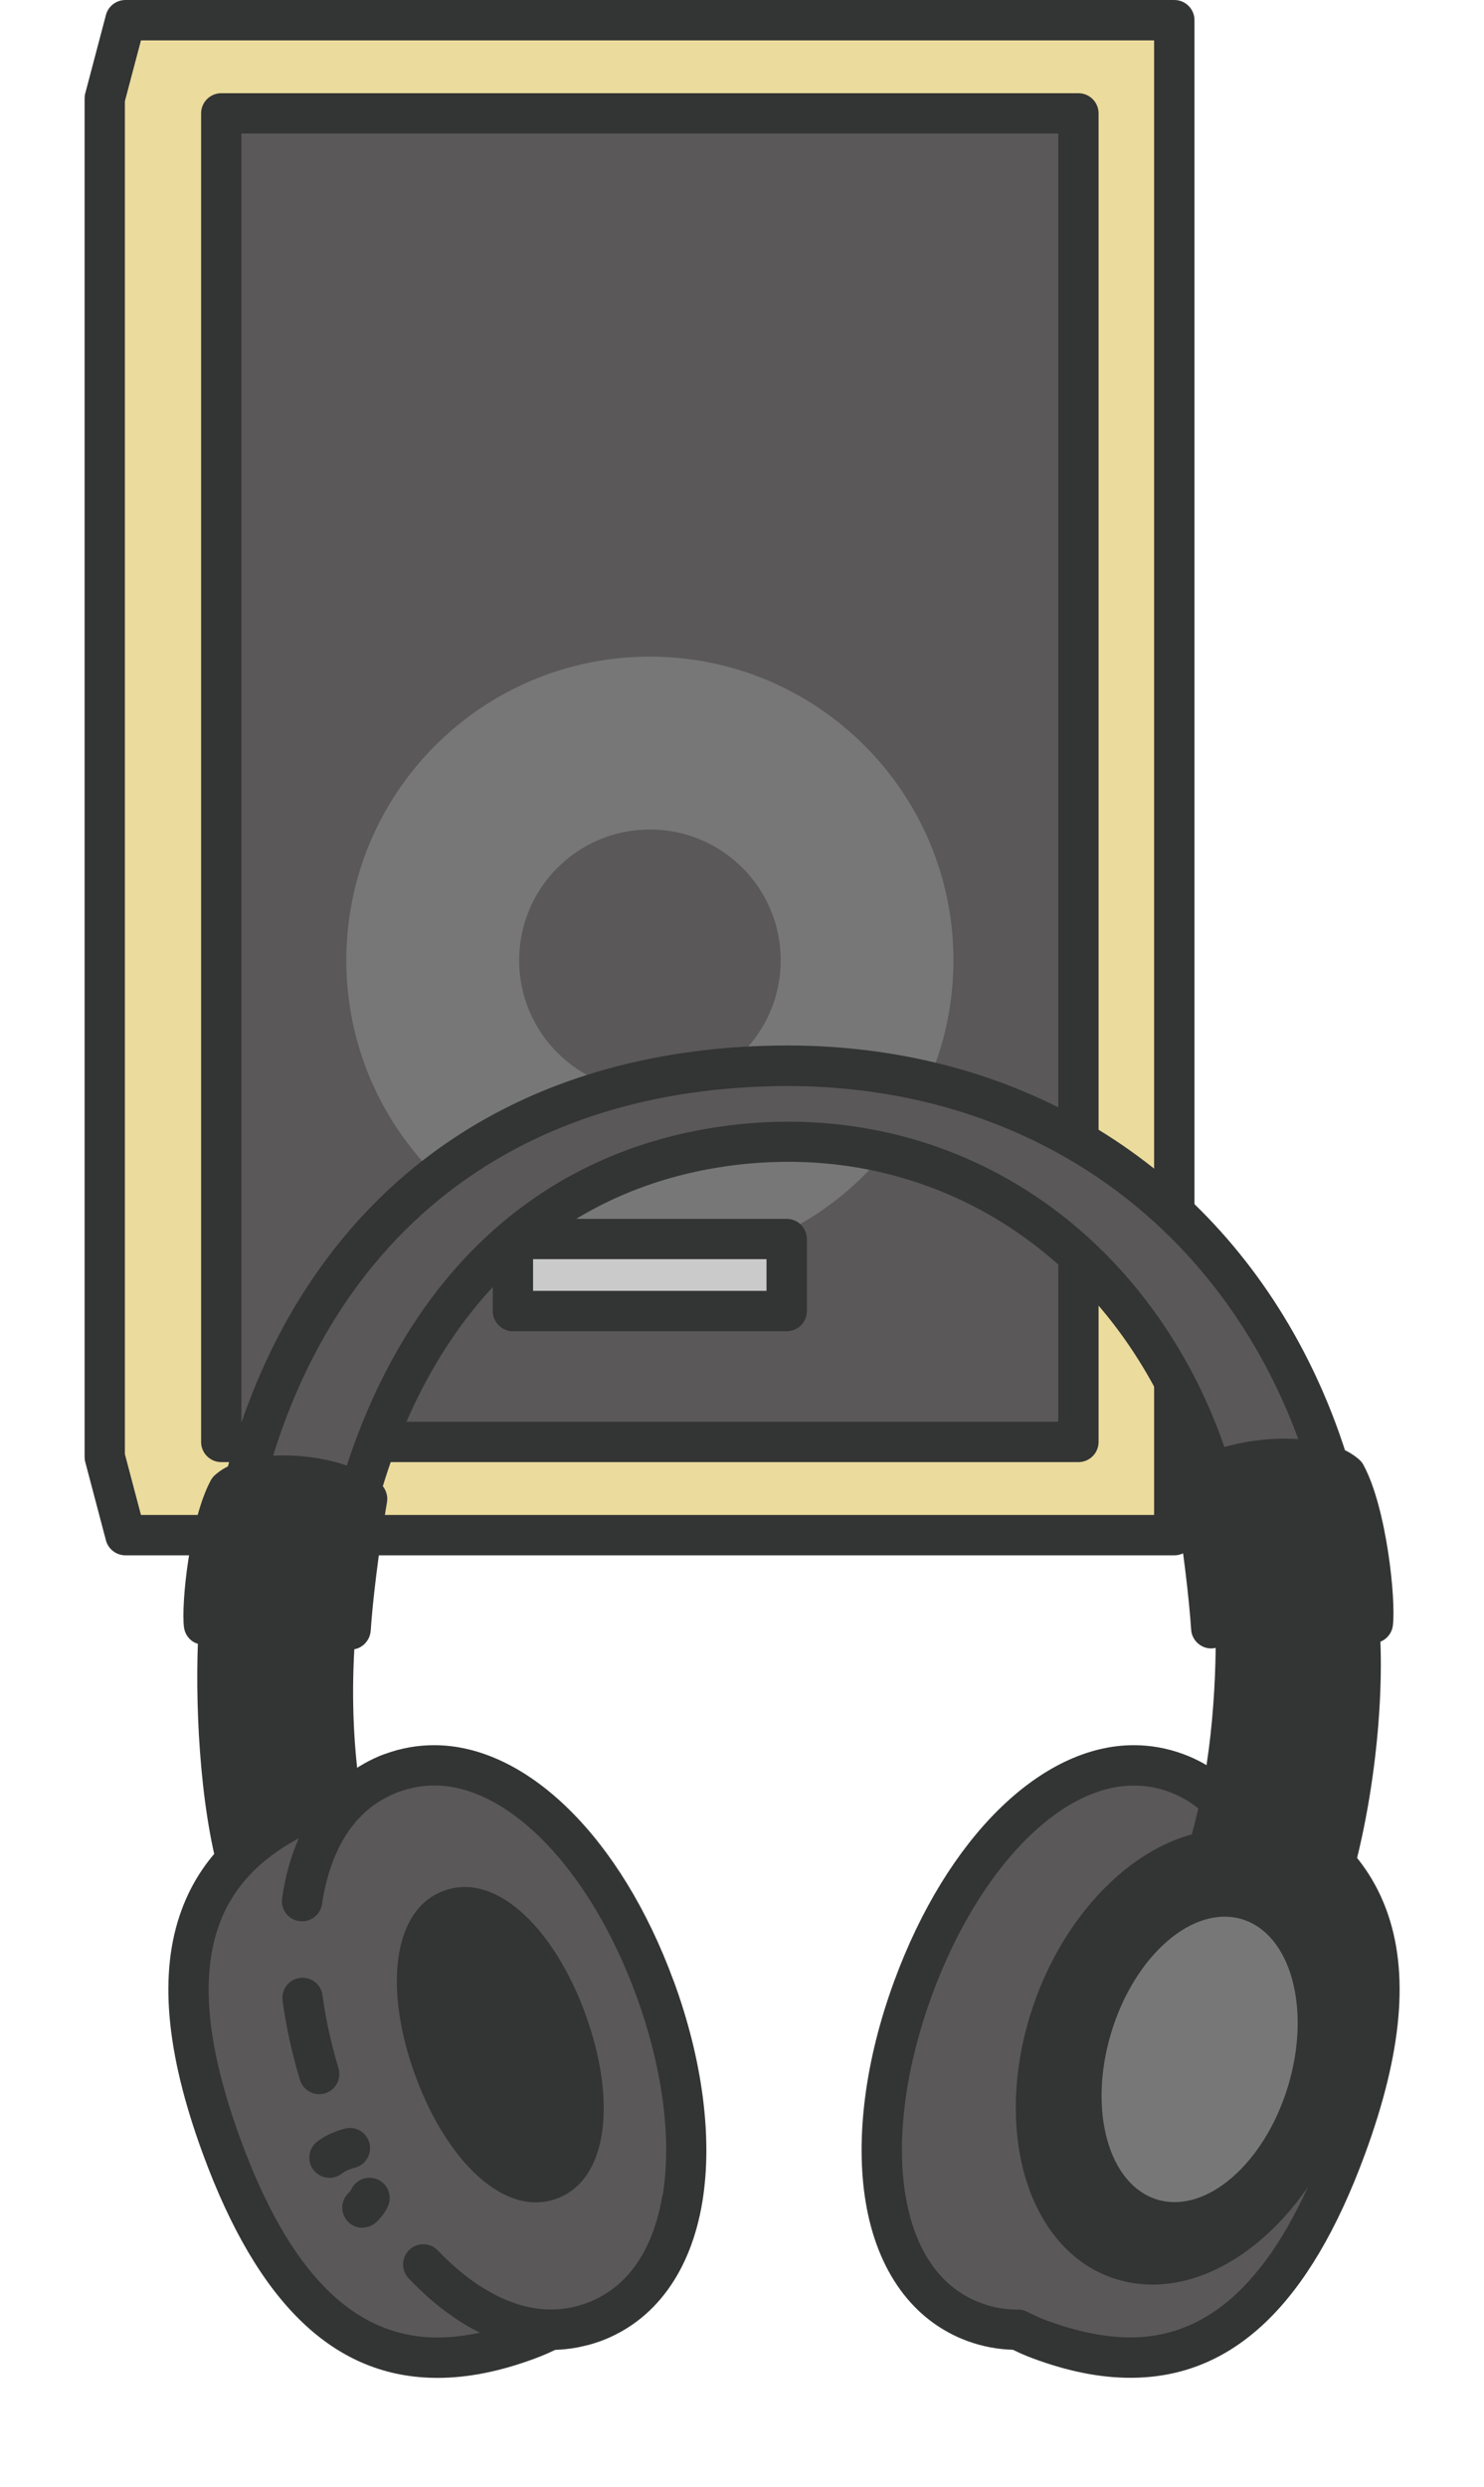 <?xml version="1.0" encoding="UTF-8"?>
<svg id="_レイヤー_1" data-name=" レイヤー 1" xmlns="http://www.w3.org/2000/svg" viewBox="0 0 164.33 275.36">
  <defs>
    <style>
      .cls-1 {
        fill: #ebdc9d;
      }

      .cls-2 {
        fill: #b5b6b6;
      }

      .cls-3 {
        fill: #333434;
      }

      .cls-4 {
        fill: #cacacb;
      }

      .cls-5 {
        fill: #5a5858;
      }

      .cls-6 {
        fill: #777778;
      }
    </style>
  </defs>
  <g>
    <g>
      <g>
        <polygon class="cls-1" points="11.6 10.91 13.89 2.23 130.04 2.23 130.04 169.97 13.89 169.97 11.6 161.29 11.6 10.91"/>
        <path class="cls-3" d="M130.04,172.2H13.89c-1.01,0-1.9-.68-2.16-1.66l-2.29-8.68c-.05-.19-.07-.38-.07-.57V10.91c0-.19,.02-.38,.07-.57L11.73,1.66C11.99,.68,12.87,0,13.89,0h116.15C131.27,0,132.27,1,132.27,2.23V169.97c0,1.23-1,2.23-2.23,2.23h0Zm-114.43-4.47H127.8V4.47H15.61l-1.78,6.73V161s1.78,6.73,1.78,6.73Z"/>
      </g>
      <g>
        <rect class="cls-5" x="24.5" y="12.55" width="94.92" height="147.1"/>
        <path class="cls-3" d="M119.42,161.88H24.5c-1.23,0-2.23-1-2.23-2.23V12.55c0-1.23,1-2.23,2.23-2.23H119.42c1.23,0,2.23,1,2.23,2.23V159.65c0,1.23-1,2.23-2.23,2.23h0Zm-92.69-4.47H117.19V14.78H26.73V157.42h0Z"/>
      </g>
    </g>
    <path class="cls-6" d="M38.35,106.32c0,18.57,15.05,33.61,33.61,33.61s33.62-15.05,33.62-33.61-15.05-33.62-33.62-33.62-33.61,15.05-33.61,33.62Zm19.14,0c0-8,6.48-14.48,14.48-14.48s14.48,6.48,14.48,14.48-6.48,14.48-14.48,14.48-14.48-6.48-14.48-14.48Z"/>
    <g>
      <rect class="cls-4" x="56.8" y="137.18" width="30.32" height="7.98"/>
      <path class="cls-3" d="M87.12,147.39h-30.32c-1.23,0-2.23-1-2.23-2.23v-7.98c0-1.23,1-2.23,2.23-2.23h30.32c1.23,0,2.23,1,2.23,2.23v7.98c0,1.23-1,2.23-2.23,2.23Zm-28.09-4.47h25.85v-3.51h-25.85s0,3.51,0,3.51Z"/>
    </g>
  </g>
  <g>
    <path class="cls-5" d="M84.47,118.04c-57.41,2.01-69.38,61.88-53.69,100.55l11.11-4.89c-11.98-26.05-4.34-83.18,41.16-87.12,37.98-3.28,70.06,38.03,45.18,94.96l10.63,3.36c27.9-46.64,3.01-108.87-54.4-106.86h0Z"/>
    <path class="cls-3" d="M138.86,227.14c-.22,0-.45-.03-.67-.1l-10.63-3.36c-.6-.19-1.1-.63-1.36-1.21s-.27-1.24-.01-1.82c11.64-26.64,11.42-52.47-.62-70.87-8.79-13.44-22.75-21.15-38.3-21.15-1.33,0-2.69,.06-4.03,.17-15.2,1.31-27.35,9.1-35.16,22.52-11.33,19.48-11.02,46.54-4.17,61.44,.25,.54,.27,1.17,.06,1.72-.21,.56-.64,1.01-1.19,1.25l-11.11,4.89c-.55,.24-1.18,.25-1.74,.03-.56-.23-1-.67-1.23-1.23-10.26-25.3-8.19-56.13,5.16-76.71,10.91-16.83,28.38-26.13,50.52-26.91,.93-.03,1.85-.05,2.77-.05,24.17,0,44.62,11.61,56.1,31.84,6.36,11.22,9.57,24.35,9.29,37.99-.3,14.1-4.36,28.09-11.76,40.46-.41,.69-1.15,1.09-1.92,1.09h0Zm-7.61-6.97l6.58,2.08c12.98-22.87,13.63-51.11,1.54-72.43-10.66-18.8-29.69-29.58-52.21-29.58-.87,0-1.73,.01-2.61,.05-20.62,.72-36.84,9.32-46.93,24.88-12.22,18.84-14.39,46.88-5.61,70.46l6.96-3.06c-6.39-16.04-6.72-42.86,5.26-63.46,8.57-14.73,21.93-23.28,38.63-24.73,1.47-.13,2.95-.19,4.41-.19,17.08,0,32.4,8.44,42.03,23.17,12.53,19.15,13.2,45.58,1.95,72.82h0Z"/>
    <g>
      <path class="cls-2" d="M131.09,214.37c.19-.52,.37-1.03,.54-1.54-.18,.51-.36,1.03-.54,1.54Z"/>
      <path class="cls-2" d="M130.23,216.68c.16-.43,.32-.86,.48-1.28-.16,.43-.32,.86-.48,1.28Z"/>
      <path class="cls-2" d="M131.85,212.2c3.22-9.5,4.84-18.49,5.11-26.82-.29,8.37-1.91,17.37-5.11,26.82h0Z"/>
      <path class="cls-2" d="M129.28,219.08c.13-.33,.26-.65,.39-.98-.13,.33-.26,.65-.39,.98Z"/>
      <path class="cls-2" d="M136.97,185.25c0-.5,.03-.99,.03-1.49,0,.49-.02,.99-.03,1.49Z"/>
      <path class="cls-5" d="M128.23,221.54c.36-.82,.7-1.64,1.04-2.46-.34,.82-.68,1.64-1.04,2.46Z"/>
      <path class="cls-5" d="M130.72,215.4c.13-.34,.25-.69,.38-1.03-.12,.34-.25,.68-.38,1.03Z"/>
      <path class="cls-5" d="M131.64,212.83c.07-.21,.14-.42,.22-.63-.07,.21-.14,.42-.22,.63Z"/>
      <path class="cls-5" d="M129.67,218.11c.19-.47,.38-.95,.56-1.42-.18,.47-.37,.95-.56,1.42Z"/>
    </g>
    <g>
      <path class="cls-5" d="M137.05,199.53c-.91-.34-1.8-.6-2.66-.8-1.21-1.03-2.59-1.86-4.16-2.44-11.07-4.06-22.96,7.02-29.12,23.82-6.16,16.79-4.27,32.93,6.81,37,1.59,.58,3.2,.85,4.8,.83,.77,.41,1.6,.78,2.5,1.11,14.13,5.19,25.68,.89,33.83-21.35,8.16-22.23,2.13-32.98-12-38.17h0Z"/>
      <path class="cls-3" d="M125.18,263.26h0c-3.34,0-6.85-.69-10.73-2.12-.79-.29-1.55-.62-2.28-.98-1.72-.05-3.4-.37-5.02-.96-6.02-2.21-10.03-7.7-11.3-15.46-1.15-7.03-.03-15.7,3.17-24.4,5.83-15.87,16.24-26.12,26.53-26.12,1.85,0,3.69,.33,5.46,.98,1.61,.59,3.09,1.43,4.42,2.49,.81,.21,1.62,.46,2.41,.75,8.18,3,13.31,7.59,15.68,14.01,2.55,6.91,1.78,15.75-2.36,27.02-6.12,16.68-14.62,24.79-25.97,24.79h0Zm-12.46-7.56c.37,0,.73,.09,1.05,.26,.7,.37,1.44,.7,2.22,.99,3.33,1.22,6.43,1.84,9.19,1.84h0c9.25,0,16.38-7.15,21.78-21.86,3.75-10.23,4.53-18.06,2.36-23.93-1.89-5.12-6.15-8.84-13.03-11.37-.79-.29-1.59-.53-2.4-.72-.35-.08-.67-.24-.94-.48-1.04-.89-2.21-1.57-3.48-2.04-1.27-.47-2.59-.7-3.92-.7-8.27,0-17.24,9.32-22.34,23.19-2.93,7.99-3.98,15.86-2.95,22.14,.71,4.32,2.74,9.9,8.44,11.99,1.26,.46,2.57,.7,3.91,.7h.11Z"/>
    </g>
    <path class="cls-3" d="M148.22,210.07c-2.13-3.74-5.24-6.2-9-7.13-1.06-.26-2.15-.39-3.26-.39-9.05,0-18.27,8.71-21.93,20.71-2.46,8.08-1.96,16.37,1.34,22.17,2.13,3.74,5.24,6.2,9,7.12,1.06,.26,2.15,.39,3.26,.39,9.05,0,18.28-8.71,21.94-20.71,2.46-8.08,1.96-16.37-1.34-22.17h-.01Z"/>
    <path class="cls-3" d="M151,162.22c-.12-.23-.29-.44-.48-.61-2.28-2.03-6.15-2.33-8.25-2.33-3.61,0-8.55,.88-11.57,3.35-.62,.51-.92,1.31-.79,2.11,1.09,6.33,1.78,12.43,1.99,15.68,.04,.67,.38,1.28,.93,1.67,.38,.28,.84,.42,1.3,.42,.16,0,.32-.03,.49-.06-.11,8.2-1.12,17.81-4.45,25.89-.24,.57-.22,1.22,.04,1.78s.74,.99,1.33,1.19l12.22,4.01c-1.4,3.26-3.03,6.46-4.9,9.6,1.88-3.14,3.5-6.35,4.91-9.59l.97,.32c.23,.08,.47,.11,.7,.11,.88,0,1.71-.52,2.06-1.38,3.92-9.46,5.73-23.11,5.36-32.62,.13-.05,.27-.12,.39-.2,.55-.36,.91-.94,.99-1.6,.35-2.85-.69-13-3.24-17.73h0Z"/>
    <path class="cls-3" d="M42.08,164.23c-2.78-2.28-7.32-3.09-10.64-3.09-1.94,0-5.51,.28-7.63,2.17-.2,.17-.36,.38-.48,.61-2.33,4.34-3.28,13.63-2.96,16.23,.08,.65,.44,1.24,.99,1.6,.17,.11,.36,.19,.55,.25-.29,7.8,.32,19.63,2.96,27.45,.31,.93,1.18,1.52,2.11,1.52,.2,0,.4-.03,.6-.08l11.25-3.15c.59-.16,1.08-.56,1.37-1.1,.29-.54,.34-1.17,.15-1.75-2.15-6.56-2.62-13.83-2.41-22.4,.1,.03,.2,.05,.3,.07,.19,.05,.39,.08,.58,.08,.46,0,.92-.14,1.3-.42,.54-.39,.88-1.01,.93-1.67,.19-2.95,.82-8.49,1.8-14.22,.14-.79-.16-1.6-.79-2.11h.02Z"/>
    <path class="cls-5" d="M72.5,220.11c-6.16-16.79-18.04-27.88-29.12-23.81-1.57,.58-2.95,1.41-4.16,2.44-.88,.21-1.77,.47-2.66,.8-14.13,5.19-20.16,15.94-12,38.17s19.71,26.53,33.84,21.35c.89-.33,1.74-.7,2.55-1.11,1.59,0,3.18-.25,4.75-.83,11.07-4.06,12.97-20.2,6.8-37h0Z"/>
    <path class="cls-3" d="M64.8,222.93c3.45,9.41,2.65,18.36-3.15,20.49-5.8,2.13-12.2-4.18-15.65-13.59s-2.65-18.36,3.15-20.49c5.8-2.13,12.2,4.18,15.65,13.58h0Z"/>
    <path class="cls-3" d="M35.35,231.86c-.96,0-1.85-.63-2.14-1.59-.89-2.97-1.53-5.92-1.92-8.77-.16-1.22,.69-2.35,1.91-2.51,1.22-.17,2.35,.69,2.51,1.91,.35,2.62,.95,5.34,1.77,8.09,.35,1.18-.32,2.43-1.5,2.78-.21,.06-.43,.09-.64,.09h0Z"/>
    <path class="cls-3" d="M74.6,219.34c-5.82-15.87-16.24-26.12-26.53-26.12-1.85,0-3.69,.33-5.46,.98h-.02c-.39,.14-.77,.3-1.15,.48-.03,0-.05,.03-.08,.04-.36,.17-.71,.35-1.05,.54-.02,0-.04,.02-.06,.04-.35,.2-.68,.4-1.01,.62-.04,.02-.07,.05-.11,.08-.3,.21-.6,.42-.89,.65-.02,0-.04,.02-.05,.04-.81,.21-1.61,.46-2.4,.75-8.19,3-13.31,7.59-15.68,14.02-2.55,6.91-1.78,15.75,2.36,27.02,6.12,16.68,14.62,24.79,25.97,24.79,3.34,0,6.85-.69,10.73-2.12,.79-.29,1.56-.62,2.31-.98,.84-.03,1.68-.12,2.51-.28,.09-.02,.19-.04,.28-.06,.32-.07,.63-.14,.95-.22,.42-.12,.84-.25,1.26-.4,6.02-2.21,10.03-7.7,11.3-15.46,1.15-7.03,.02-15.7-3.17-24.4h-.01Zm-1.24,23.67c-.71,4.32-2.74,9.9-8.43,11.99-.29,.11-.59,.2-.89,.28-.04,0-.09,.02-.13,.04-.95,.25-1.93,.38-2.95,.38h-.12c-5.32-.09-9.85-3.9-12.35-6.53-.85-.89-2.26-.93-3.16-.08-.89,.85-.93,2.26-.08,3.16,2.54,2.67,5.2,4.69,7.9,6.02-1.65,.35-3.21,.53-4.71,.53-9.26,0-16.38-7.15-21.78-21.86-3.75-10.23-4.53-18.06-2.36-23.94,1.46-3.97,4.36-7.1,8.79-9.48-.87,1.98-1.5,4.2-1.85,6.65-.18,1.22,.66,2.35,1.88,2.53,.11,.02,.22,.02,.33,.02,1.09,0,2.04-.8,2.21-1.91,.5-3.43,1.81-7.63,5-10.37,0,0,.02,0,.02-.02,.51-.44,1.06-.83,1.64-1.17,.04-.02,.08-.04,.12-.06,.25-.14,.5-.28,.76-.4,.3-.14,.62-.28,.95-.4h.02c1.28-.47,2.6-.71,3.92-.71,8.27,0,17.24,9.32,22.34,23.19,2.93,7.99,3.98,15.86,2.96,22.14h-.03Z"/>
    <path class="cls-3" d="M36.49,241.12c-.68,0-1.35-.31-1.79-.89-.74-.99-.54-2.39,.44-3.13,1.41-1.06,2.98-1.41,3.15-1.45,1.21-.25,2.39,.52,2.64,1.73,.25,1.2-.51,2.38-1.71,2.64-.22,.05-.89,.26-1.4,.65-.4,.3-.87,.45-1.34,.45h.01Z"/>
    <path class="cls-3" d="M40.13,246.65c-.62,0-1.24-.26-1.68-.77-.81-.93-.71-2.34,.22-3.15,.08-.07,.18-.22,.22-.3,.5-1.13,1.81-1.62,2.94-1.12,1.13,.5,1.63,1.84,1.13,2.96-.08,.17-.51,1.08-1.35,1.81-.42,.37-.95,.55-1.47,.55v.02Z"/>
    <path class="cls-6" d="M142.63,230.97c-2.59,8.57-9.07,14.19-14.48,12.56-5.41-1.64-7.69-9.91-5.1-18.48,2.59-8.57,9.07-14.19,14.48-12.56,5.41,1.64,7.69,9.91,5.1,18.48h0Z"/>
  </g>
</svg>